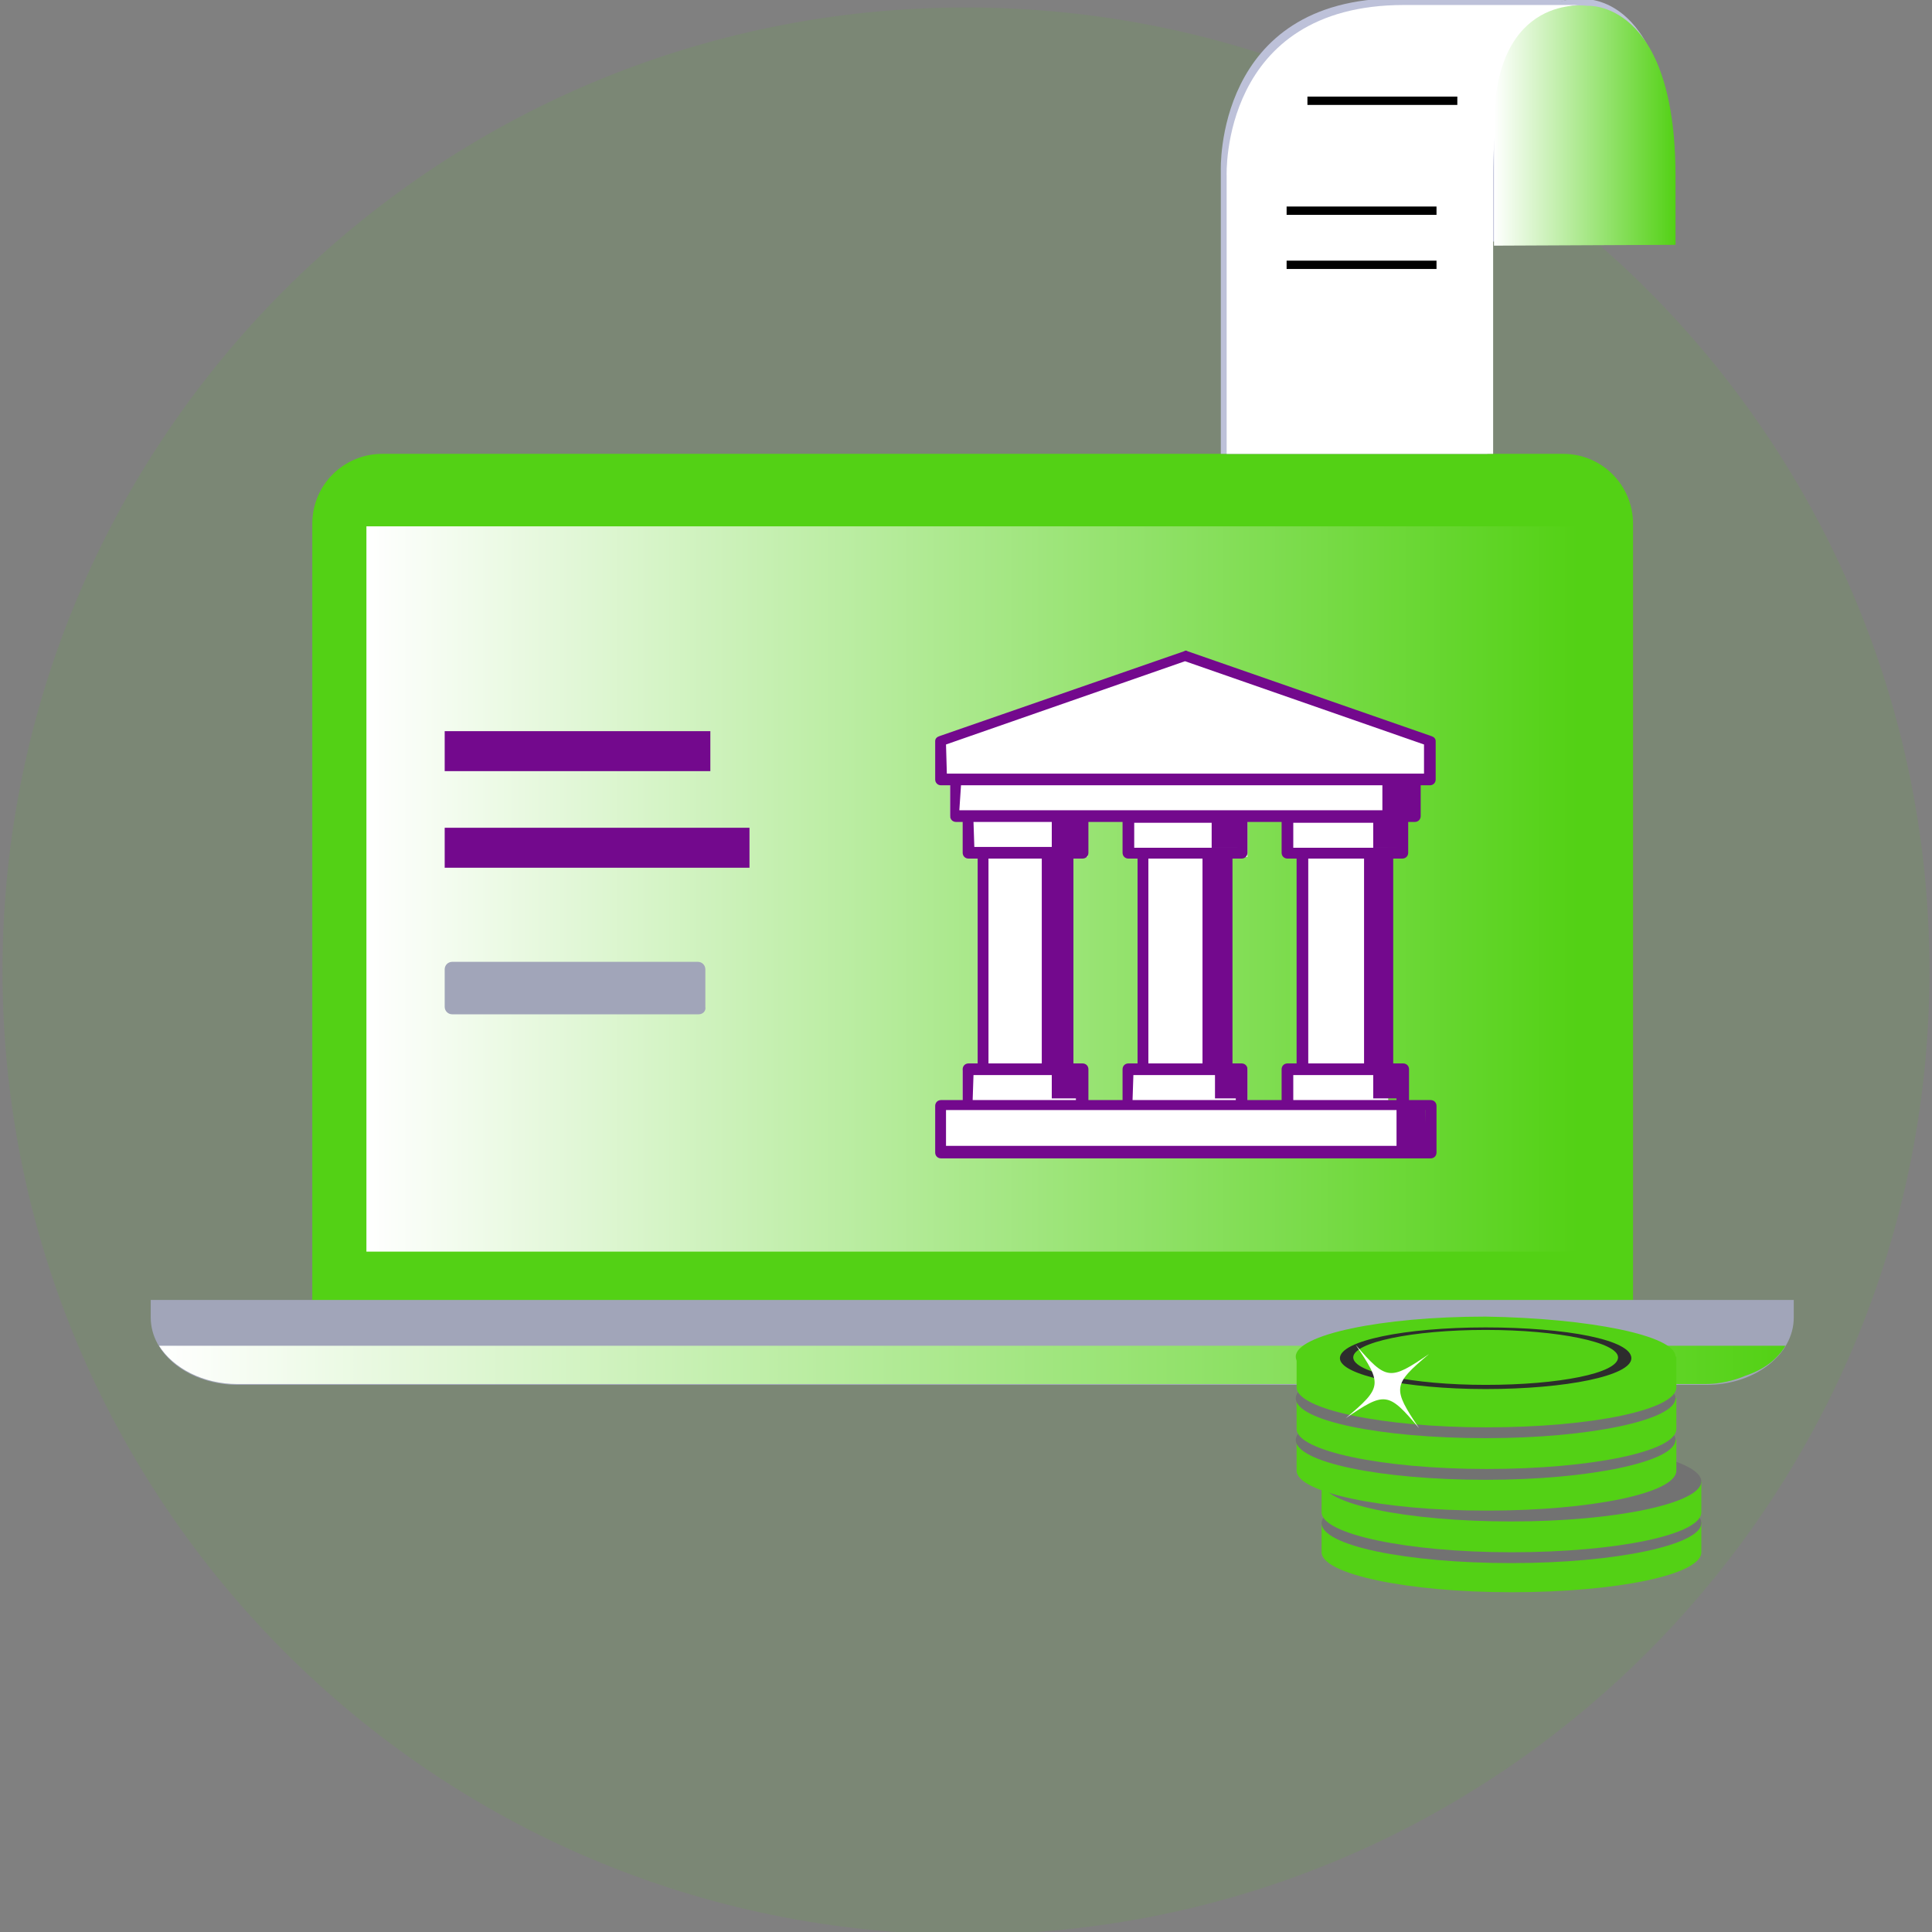 <?xml version="1.0" encoding="UTF-8"?> <!-- Generator: Adobe Illustrator 24.0.2, SVG Export Plug-In . SVG Version: 6.00 Build 0) --> <svg xmlns="http://www.w3.org/2000/svg" xmlns:xlink="http://www.w3.org/1999/xlink" id="Layer_1" x="0px" y="0px" viewBox="0 0 232 232" style="enable-background:new 0 0 232 232;" xml:space="preserve"><rect x="0" y="0" width="232" height="232" fill="#808080" stroke="none"/> <style type="text/css"> .st0{opacity:0.1;fill:#53D115;enable-background:new ;} .st1{fill-rule:evenodd;clip-rule:evenodd;fill:#53D115;} .st2{fill-rule:evenodd;clip-rule:evenodd;fill:#A1A5B9;} .st3{fill:url(#SVGID_1_);} .st4{fill-rule:evenodd;clip-rule:evenodd;fill:url(#SVGID_2_);} .st5{fill:#FFFFFF;} .st6{fill:#73098D;} .st7{fill:#BDC1D9;} .st8{fill:url(#SVGID_3_);} .st9{fill:none;stroke:#000000;stroke-miterlimit:10;} .st10{fill:#53D115;} .st11{fill:#727272;} .st12{fill:#FFD1C7;} .st13{fill:#2D2D2D;} .st14{fill:#A1A5B9;} </style> <path class="st0" d="M116,232.3c63.9,0,115.7-51.8,115.7-115.7S179.9,0.9,116,0.9S0.3,52.7,0.3,116.6 C0.3,180.4,52.1,232.3,116,232.3z"></path> <path class="st1" d="M196.1,156.9c0,4.7-3.8,8.4-8.4,8.4H45.9c-4.7,0-8.4-3.8-8.4-8.4v-94c0-4.7,3.8-8.4,8.4-8.4h141.8 c4.7,0,8.4,3.8,8.4,8.4V156.9z"></path> <path class="st2" d="M18.1,156.1v2.1c0,4.5,4.7,8.1,10.5,8.1h176.3c5.8,0,10.5-3.6,10.5-8.1v-2.1H18.1z"></path> <linearGradient id="SVGID_1_" gradientUnits="userSpaceOnUse" x1="234" y1="-998.75" x2="379.5" y2="-998.75" gradientTransform="matrix(1 0 0 -1 -190 -892)"> <stop offset="0" style="stop-color:#FFFFFF"></stop> <stop offset="1" style="stop-color:#53D115"></stop> </linearGradient> <path class="st3" d="M189.5,63.2H44v87.1h145.5V63.2z"></path> <linearGradient id="SVGID_2_" gradientUnits="userSpaceOnUse" x1="19.1" y1="163.9" x2="214.4" y2="163.9"> <stop offset="0" style="stop-color:#FFFFFF"></stop> <stop offset="1" style="stop-color:#53D115"></stop> </linearGradient> <path class="st4" d="M214.4,161.6H19.1c1.7,2.7,5.3,4.6,9.4,4.6h176.3c1.7,0,3.4-0.4,4.8-1C212,164.4,213.5,163.1,214.4,161.6z"></path> <path class="st5" d="M166.6,102.3v-8.6h5.1l0.1-4.4l-29.9-10.6l-29.1,10.2v4.5c-0.2,0,1.3,0.1,1.3,0.1v4.6h1.8v4.6h1.6v25.8h-1.9 v4.4h-2.7v5.4h56v-5.4l-2.2-0.6v-4H165v-26L166.6,102.3L166.6,102.3z M136.9,128.3h-1.7v4.3h-4.6v-4.3h-1.9v-25.4h1.9v-4.5h4.6v4.5 h1.7V128.3z M156.1,128.3h-1.7v4.3h-4.6v-4.3h-1.9v-25.4h1.9v-4.5h4.6v4.5h1.7V128.3z"></path> <path class="st6" d="M168.4,103.1c0.4,0,0.7-0.3,0.7-0.7v-3.7h0.8c0.4,0,0.7-0.3,0.7-0.7v-3.7h1.1c0.4,0,0.7-0.3,0.7-0.7V89 c0-0.3-0.2-0.5-0.5-0.6l-29.3-10.2c-0.1-0.1-0.3-0.1-0.4,0l-29.4,10.2c-0.3,0.1-0.5,0.3-0.5,0.6v4.6c0,0.4,0.3,0.7,0.7,0.7h1.1V98 c0,0.4,0.3,0.7,0.7,0.7h0.8v3.7c0,0.4,0.3,0.7,0.7,0.7h1.1v24.6h-1.1c-0.4,0-0.7,0.3-0.7,0.7v3.7H113c-0.4,0-0.7,0.3-0.7,0.7v5.6 c0,0.4,0.3,0.7,0.7,0.7h58.8c0.4,0,0.7-0.3,0.7-0.7v-5.6c0-0.4-0.3-0.7-0.7-0.7h-2.6v-3.7c0-0.4-0.3-0.7-0.7-0.7h-1.2v-24.6H168.4z M167.7,101.8h-1.2h-10.1h-1.1v-3h12.4L167.7,101.8L167.7,101.8z M154.6,127.7c-0.4,0-0.7,0.3-0.7,0.7v3.7h-4.1v-3.7 c0-0.4-0.3-0.7-0.7-0.7H148v-24.6h1.1c0.4,0,0.7-0.3,0.7-0.7v-3.7h4.1v3.7c0,0.4,0.3,0.7,0.7,0.7h1.1v24.6 C155.7,127.7,154.6,127.7,154.6,127.7z M130.7,132.1v-3.7c0-0.4-0.3-0.7-0.7-0.7h-1.1v-24.6h1.1c0.4,0,0.7-0.3,0.7-0.7v-3.7h4.1v3.7 c0,0.4,0.3,0.7,0.7,0.7h1.1v24.6h-1.1c-0.4,0-0.7,0.3-0.7,0.7v3.7H130.7z M146.7,127.7h-8.8v-24.6h8.8V127.7z M147.4,101.8h-10.1 h-1.1v-3h12.4v3H147.4z M136.1,129.1h1.1h10.1h1.1v3H136L136.1,129.1z M113.6,89.4l28.7-10l28.7,10v3.5h-1.1h-55.1h-1.1L113.6,89.4 L113.6,89.4z M115.4,94.3h53.8v3h-0.8h-13.8h-5.5h-13.8h-5.5H116h-0.8L115.4,94.3z M116.9,98.7h12.4v3h-1.1h-10.1H117L116.9,98.7z M118.7,103.1h8.8v24.6h-8.8V103.1z M116.9,129.1h1.1h10.1h1.1v3h-12.4L116.9,129.1z M171,137.6h-57.4v-4.3h2.6H130h5.5h13.8h5.5 h13.8h2.6L171,137.6z M167.7,132.1h-12.4v-3h1.1h10.1h1.1L167.7,132.1z M165.9,127.7h-8.8v-24.6h8.8V127.7z"></path> <path class="st6" d="M127.9,102.3h-2.8v25.5h2.8V102.3z"></path> <path class="st6" d="M129.8,128.4h-3.5v3.5h3.5V128.4z"></path> <path class="st6" d="M129.8,98.3h-3.5v3.5h3.5V98.3z"></path> <path class="st6" d="M149,98.3h-3.5v3.5h3.5V98.3z"></path> <path class="st6" d="M168.4,98.3h-3.5v3.5h3.5V98.3z"></path> <path class="st6" d="M169.5,94.1H166v3.5h3.5V94.1z"></path> <path class="st6" d="M149.4,128.4h-3.5v3.5h3.5V128.4z"></path> <path class="st6" d="M168.4,128.4h-3.5v3.5h3.5V128.4z"></path> <path class="st6" d="M171.2,132.9h-3.5v5.1h3.5V132.9z"></path> <path class="st6" d="M147.2,102.3h-2.8v25.5h2.8V102.3z"></path> <path class="st6" d="M166.6,102.3h-2.8v25.5h2.8V102.3z"></path> <path class="st7" d="M178.6,54.5c0-0.8,0-25.8,0-34c0-21.5,11.2-20.7,11.2-20.7c-2.5,0-6.3,0-21.9,0c-22.1,0-21.3,20.7-21.3,20.7 s0,33.2,0,34"></path> <path class="st7" d="M178.7,29h22c0-21.7,0,0,0-8.3c0-21.7-10.6-20.8-10.6-20.8S179.6-1.4,178.9,15C178.2,31.3,178.7,29,178.7,29z"></path> <path class="st5" d="M179.3,54.5c0-0.8,0-25.2,0-33.4c0-21.3,10.6-20.5,10.6-20.5c-2.5,0-5.7,0-21.3,0c-22.1,0-21.3,20.5-21.3,20.5 s0,32.6,0,33.4"></path> <linearGradient id="SVGID_3_" gradientUnits="userSpaceOnUse" x1="179.4" y1="15.074" x2="201.2" y2="15.074"> <stop offset="0" style="stop-color:#FFFFFF"></stop> <stop offset="1" style="stop-color:#53D115"></stop> </linearGradient> <path class="st8" d="M179.4,29.5l21.8-0.1c0-21.3,0,0,0-8.2c0-21.3-10.6-20.5-10.6-20.5S179.4-1,179.4,15.2 C179.4,24.4,179.4,29.5,179.4,29.5z"></path> <path class="st9" d="M172.5,31.8h-18"></path> <path class="st9" d="M172.5,25.3h-18"></path> <path class="st9" d="M175,12.1h-18"></path> <path class="st10" d="M158.7,186.4c0,2.6,10.2,4.8,22.8,4.8s22.8-2.1,22.8-4.8v-3.6h-45.6L158.7,186.4L158.7,186.4z"></path> <path class="st11" d="M204.3,182.9c0,2.6-10.2,4.8-22.8,4.8s-22.8-2.1-22.8-4.8c0-2.6,10.2-4.8,22.8-4.8S204.3,180.1,204.3,182.9z"></path> <path class="st12" d="M195.8,182.9c0,1.6-6.4,3-14.3,3c-7.9,0-14.3-1.3-14.3-3c0-1.6,6.4-3,14.3-3 C189.4,179.9,195.8,181.1,195.8,182.9z"></path> <path class="st10" d="M158.7,181.6c0,2.6,10.2,4.8,22.8,4.8s22.8-2.1,22.8-4.8v-3.7h-45.6L158.7,181.6L158.7,181.6z"></path> <path class="st11" d="M204.3,177.9c0,2.6-10.2,4.8-22.8,4.8s-22.8-2.1-22.8-4.8c0-2.6,10.2-4.8,22.8-4.8S204.3,175.3,204.3,177.9z"></path> <path class="st12" d="M195.8,177.9c0,1.6-6.4,3-14.3,3c-7.9,0-14.3-1.3-14.3-3c0-1.6,6.4-3,14.3-3 C189.4,174.9,195.8,176.3,195.8,177.9z"></path> <path class="st10" d="M155.7,176.6c0,2.6,10.2,4.8,22.8,4.8s22.8-2.1,22.8-4.8v-3.7h-45.6L155.7,176.6L155.7,176.6z"></path> <path class="st11" d="M201.2,172.9c0,2.6-10.2,4.8-22.8,4.8s-22.8-2.1-22.8-4.8c0-2.6,10.2-4.8,22.8-4.8 C191,168.1,201.2,170.3,201.2,172.9z"></path> <path class="st12" d="M192.7,172.9c0,1.6-6.4,3-14.3,3c-7.9,0-14.3-1.3-14.3-3c0-1.6,6.4-3,14.3-3S192.7,171.3,192.7,172.9z"></path> <path class="st10" d="M155.7,171.6c0,2.6,10.2,4.8,22.8,4.8s22.8-2.1,22.8-4.8v-3.7h-45.6L155.7,171.6L155.7,171.6z"></path> <path class="st11" d="M201.2,167.9c0,2.6-10.2,4.8-22.8,4.8s-22.8-2.1-22.8-4.8c0-2.6,10.2-4.8,22.8-4.8S201.2,165.4,201.2,167.9z"></path> <path class="st12" d="M192.7,167.9c0,1.6-6.4,3-14.3,3c-7.9,0-14.3-1.3-14.3-3c0-1.6,6.4-3,14.3-3S192.7,166.3,192.7,167.9z"></path> <path class="st10" d="M155.7,166.6c0,2.6,10.2,4.8,22.8,4.8s22.8-2.1,22.8-4.8v-3.7h-45.6L155.7,166.6L155.7,166.6z"></path> <path class="st10" d="M201.2,162.9c0,2.6-10.2,4.8-22.8,4.8s-22.8-2.1-22.8-4.8c0-2.6,10.2-4.8,22.8-4.8 C191,158.3,201.2,160.4,201.2,162.9z"></path> <path class="st10" d="M192.7,162.9c0,1.6-6.4,3-14.3,3c-7.9,0-14.3-1.3-14.3-3c0-1.6,6.4-3,14.3-3S192.7,161.4,192.7,162.9z"></path> <path class="st13" d="M178.4,159.4c-9.7,0-17.5,1.6-17.5,3.7c0,2,7.8,3.7,17.5,3.7s17.5-1.6,17.5-3.7 C195.9,160.9,188.1,159.4,178.4,159.4z M178.4,166.3c-8.8,0-15.9-1.5-15.9-3.3s7.1-3.3,15.9-3.3c8.8,0,15.9,1.5,15.9,3.3 C194.3,164.9,187.2,166.3,178.4,166.3z"></path> <path class="st5" d="M171.6,162.6c-4.4,3.7-4.4,4.1-1.2,8.9c-3.7-4.4-4.1-4.4-8.8-1.2c4.4-3.7,4.4-4.1,1.2-8.8 C166.5,165.8,166.9,165.8,171.6,162.6z"></path> <path class="st6" d="M85.3,87.8H53.4v4.8h31.9V87.8z"></path> <path class="st14" d="M83.9,121.8H54.3c-0.5,0-0.9-0.4-0.9-0.9v-4.5c0-0.5,0.4-0.9,0.9-0.9h29.5c0.5,0,0.9,0.4,0.9,0.9v4.5 C84.8,121.4,84.4,121.8,83.9,121.8z"></path> <path class="st6" d="M90,99.4H53.4v4.8H90V99.4z"></path> </svg> 